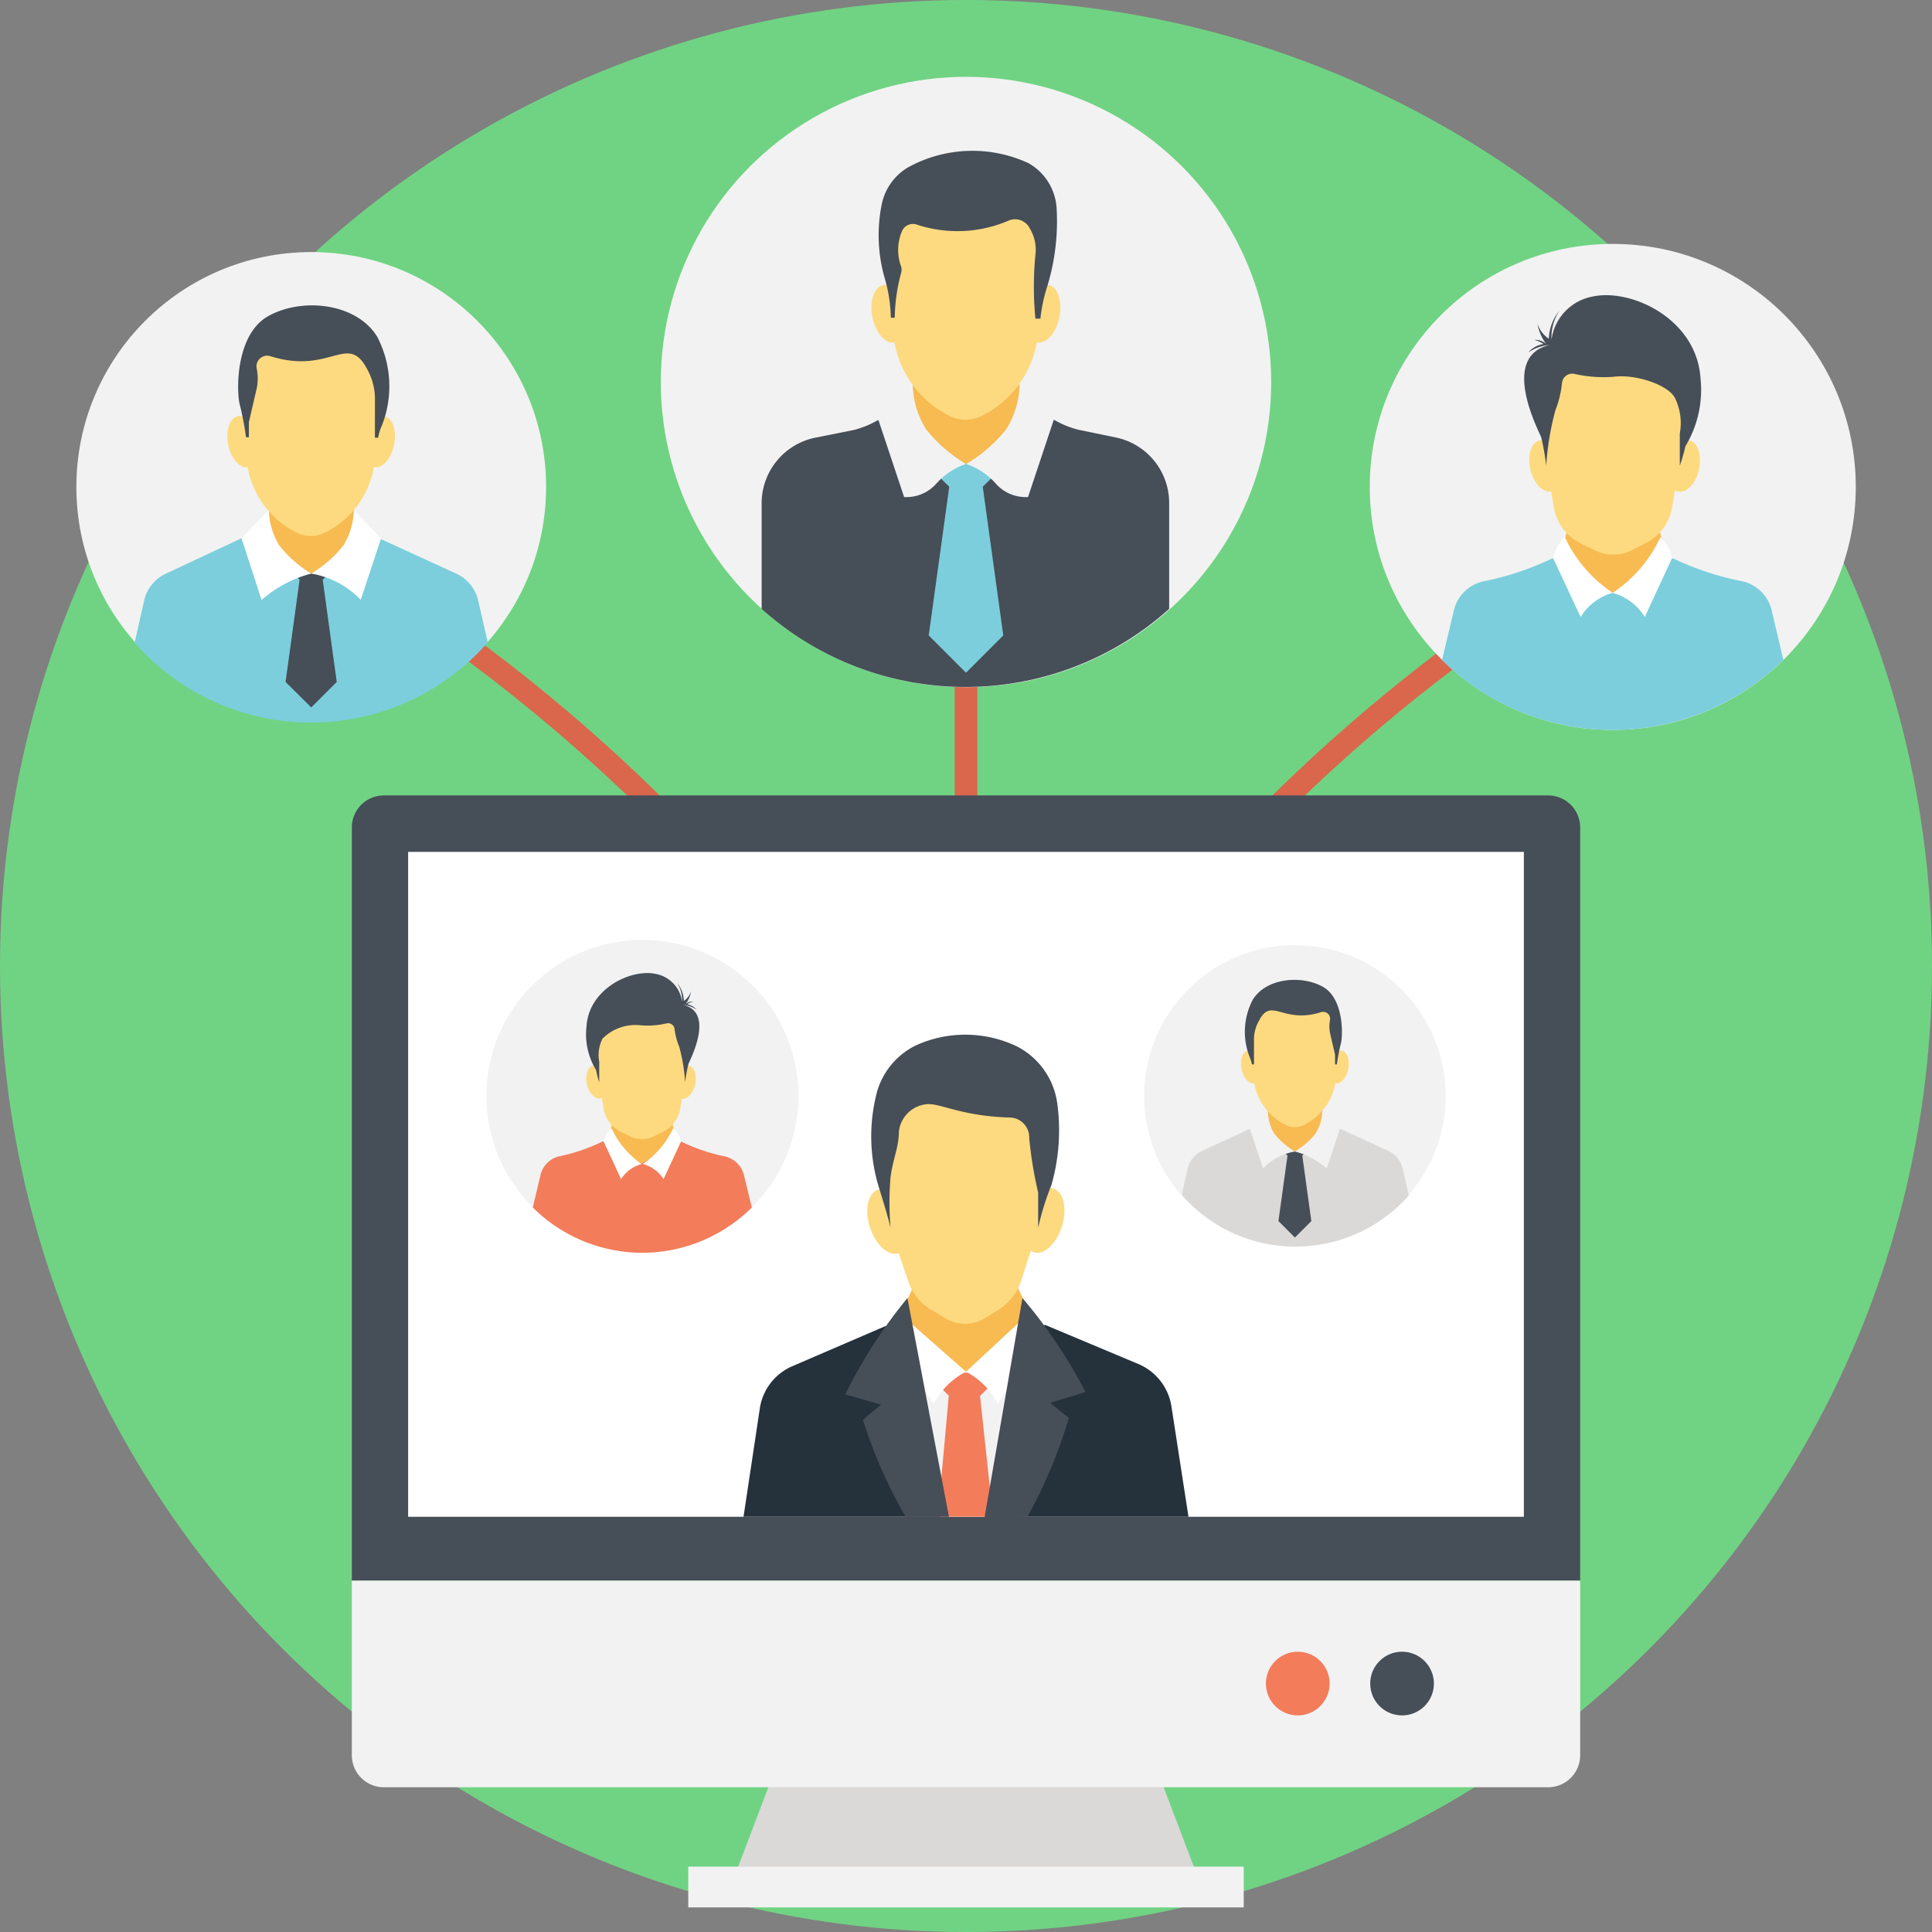 <?xml version="1.0" encoding="UTF-8"?> <svg xmlns="http://www.w3.org/2000/svg" id="Layer_1" data-name="Layer 1" viewBox="0 0 128 128"><rect x="0" y="0" width="128" height="128" fill="#808080" stroke="none"/><defs><style>.cls-1{fill:#70d383;}.cls-2{fill:#da664b;}.cls-3{fill:#f2f2f2;}.cls-4{fill:#f7bb52;}.cls-5{fill:#7ccedc;}.cls-6{fill:#fdda7f;}.cls-7{fill:#464e58;}.cls-8{fill:#fff;}.cls-9{fill:#dad9d8;}.cls-10{fill:#f37c5a;}.cls-11{fill:#25313b;}</style></defs><circle class="cls-1" cx="64" cy="64" r="64"></circle><rect class="cls-2" x="63.25" y="34.7" width="1.5" height="23.62"></rect><path class="cls-2" d="M63.66,85.67l-1.43-.46c.09-.29,9.84-29.78,45.84-50.47l.75,1.3C73.35,56.43,63.75,85.38,63.66,85.67Z"></path><path class="cls-2" d="M64.34,85.67c-.09-.29-9.69-29.24-45.16-49.63l.75-1.3c36,20.69,45.75,50.18,45.84,50.47Z"></path><circle class="cls-3" cx="106.85" cy="32.26" r="16.1"></circle><path class="cls-4" d="M103.37,40.13h7V36.4c-.73-1.32-.65-4.34-.65-4.34l-2.83-.85-2.84.85s.08,3-.64,4.33v3.74Z"></path><path class="cls-5" d="M106.85,48.36a16.09,16.09,0,0,0,11.3-4.64l-.77-3.28a2.59,2.59,0,0,0-1.95-1.93A19,19,0,0,1,110.86,37h-.07l-3.94,2.29L102.91,37h-.08a19,19,0,0,1-4.57,1.52,2.58,2.58,0,0,0-1.94,1.93l-.78,3.28A16.09,16.09,0,0,0,106.85,48.36Z"></path><path class="cls-6" d="M101.37,31c.17.92.76,1.61,1.33,1.57s.91-.8.78-1.73-.75-1.74-1.36-1.69S101.18,30,101.37,31Z"></path><path class="cls-6" d="M112.58,31c-.17.93-.76,1.62-1.32,1.58s-.92-.8-.79-1.72.74-1.75,1.35-1.7S112.76,30,112.58,31Z"></path><path class="cls-6" d="M102.47,30.85l.48,2.79A3.26,3.26,0,0,0,104.73,36l.93.46a2.75,2.75,0,0,0,2.44,0L109,36a3.26,3.26,0,0,0,1.78-2.38l.48-2.79a12.15,12.15,0,0,0-.45-6.58l-4-.2-4,.2A21.55,21.55,0,0,0,102.47,30.85Z"></path><path class="cls-7" d="M111.29,30.85s0-1.08,0-2.13a3.76,3.76,0,0,0-.34-2.39c-.49-.86-2.62-1.55-4-1.37a8.8,8.8,0,0,1-2.65-.19.68.68,0,0,0-.81.58,6.81,6.81,0,0,1-.44,1.83,18.45,18.45,0,0,0-.61,3.67,15.61,15.61,0,0,0-.33-1.87c-.15-.43-2.79-5.34.56-6.13a3.17,3.17,0,0,0-1.41.49,1.69,1.69,0,0,1,1-.55,1.75,1.75,0,0,0-.62-.27,1.07,1.07,0,0,1,.79.26,3.1,3.1,0,0,1-.57-1.34,1.91,1.91,0,0,0,.75,1,3.19,3.19,0,0,1,.71-1.87,3.27,3.27,0,0,0-.53,1.94,3.37,3.37,0,0,1,2.76-2.87c2.56-.53,6.85,1.5,7.11,5.4a7.23,7.23,0,0,1-1,4.53A10.26,10.26,0,0,1,111.29,30.85Z"></path><path class="cls-8" d="M103.68,35.6a9,9,0,0,0,3.17,3.68,3.59,3.59,0,0,0-2.13,1.6L102.91,37A2.39,2.39,0,0,1,103.68,35.6Z"></path><path class="cls-8" d="M110,35.6a8.92,8.92,0,0,1-3.16,3.68,3.61,3.61,0,0,1,2.13,1.6l1.8-3.89A2.33,2.33,0,0,0,110,35.6Z"></path><circle class="cls-3" cx="20.62" cy="32.26" r="15.56"></circle><path class="cls-5" d="M32.31,42.53l-.64-2.79A2.6,2.6,0,0,0,30.22,38l-5-2.29-4.63,1.11L16,35.66,11,38a2.6,2.6,0,0,0-1.45,1.79l-.63,2.79a15.56,15.56,0,0,0,23.38,0Z"></path><polygon class="cls-7" points="22.31 45.18 20.62 46.87 18.92 45.18 19.85 38.41 19.43 37.99 21.8 37.99 21.38 38.41 22.31 45.18"></polygon><path class="cls-4" d="M23.7,38V34.2a4.89,4.89,0,0,1-.86-2.78H18.4a5,5,0,0,1-.86,2.78V38Z"></path><ellipse class="cls-6" cx="25.14" cy="29.26" rx="1.72" ry="0.99" transform="translate(-8.47 48.2) rotate(-78.73)"></ellipse><ellipse class="cls-6" cx="16.09" cy="29.26" rx="0.99" ry="1.72" transform="translate(-5.41 3.71) rotate(-11.27)"></ellipse><path class="cls-6" d="M25.05,27.13a6.44,6.44,0,0,0,0-2.55,2.85,2.85,0,0,0-2-2.31,7.69,7.69,0,0,0-1.26-.2A8,8,0,0,0,20.76,22c-.91,0-1.7.85-2.58.61-1.2-.33-1.76.75-1.86,2,0,.41-.13.82-.17,1.23s-.07.7-.1,1.06a3,3,0,0,0,.33,1.63c0,.31-.05.63-.05,1a6,6,0,0,0,3.35,5.77,2.1,2.1,0,0,0,1.83,0,6,6,0,0,0,3.34-5.77,8.71,8.71,0,0,0-.07-1.16,1.57,1.57,0,0,0,.3-.91A1.23,1.23,0,0,0,25.05,27.13Z"></path><path class="cls-8" d="M20.62,38a8.16,8.16,0,0,0-3.29,1.75L16,35.66l1.81-1.86a4.69,4.69,0,0,0,.69,2.33A7.83,7.83,0,0,0,20.62,38Z"></path><path class="cls-8" d="M25.25,35.66,23.9,39.74A5.94,5.94,0,0,0,20.62,38a7.85,7.85,0,0,0,2.13-1.86,4.66,4.66,0,0,0,.69-2.32Z"></path><path class="cls-7" d="M25.31,28.17a3.52,3.52,0,0,0-.26.83h-.21v-.19s0-1.16,0-2.22a4.06,4.06,0,0,0-.52-2.14c-1.28-2.45-2.44.4-6.4-.85a.71.71,0,0,0-.92.78,3.32,3.32,0,0,1,0,1.39c-.3,1.28-.51,2.2-.51,2.2v1h-.19a19.75,19.75,0,0,0-.4-2.11c-.23-.73-.37-4.65,1.86-5.91s5.83-.89,7.22,1.34A7.1,7.1,0,0,1,25.31,28.17Z"></path><polygon class="cls-9" points="79.19 123.92 75.63 114.56 52.37 114.56 48.81 123.92 79.19 123.92"></polygon><rect class="cls-3" x="45.6" y="123.67" width="36.8" height="2.7"></rect><path class="cls-7" d="M104.69,104.72V54.82a2.12,2.12,0,0,0-2.11-2.12H25.42a2.12,2.12,0,0,0-2.11,2.12v49.9Z"></path><rect class="cls-8" x="27.04" y="56.44" width="73.92" height="44.05"></rect><path class="cls-3" d="M23.31,104.72v11.57a2.12,2.12,0,0,0,2.11,2.12h77.16a2.12,2.12,0,0,0,2.11-2.12V104.72Z"></path><circle class="cls-10" cx="85.98" cy="111.54" r="2.11"></circle><circle class="cls-7" cx="92.89" cy="111.54" r="2.11"></circle><path class="cls-4" d="M69.53,88.32a8.37,8.37,0,0,1-2.7-6.08h0L61,82.29h0a8.32,8.32,0,0,1-2.6,6.12C58.42,95.27,69.59,95.18,69.53,88.32Z"></path><ellipse class="cls-6" cx="69.15" cy="80.85" rx="2.21" ry="1.27" transform="translate(-28.32 123.5) rotate(-73.09)"></ellipse><ellipse class="cls-6" cx="58.84" cy="80.93" rx="1.27" ry="2.21" transform="translate(-21.97 21.93) rotate(-17.85)"></ellipse><path class="cls-6" d="M58.56,74.93l.44,6.5,1.17,3.45a3.53,3.53,0,0,0,1.55,1.91l.91.55a2.52,2.52,0,0,0,2.61,0l.9-.56a3.57,3.57,0,0,0,1.52-1.94l1.11-3.47.34-6.5C69.07,71,58.53,71.11,58.56,74.93Z"></path><path class="cls-7" d="M69.66,78.51a18.29,18.29,0,0,0-.88,2.84V79a26.23,26.23,0,0,1-.59-3.59v-.07a1.31,1.31,0,0,0-1.28-1.3c-3.14-.09-4.52-.91-5.42-.89a2.05,2.05,0,0,0-1.94,1.86c0,1-.39,1.75-.55,3a19.73,19.73,0,0,0,0,3.33c-.19-.83-.78-2.7-.78-2.7a11.51,11.51,0,0,1-.19-6,4.92,4.92,0,0,1,2.65-3.38,7.92,7.92,0,0,1,6.68.06,5,5,0,0,1,2.69,3.81A13.17,13.17,0,0,1,69.66,78.51Z"></path><path class="cls-3" d="M66.4,100.49l3.5-9.91a57,57,0,0,1-10.66.09l2.92,9.82Z"></path><path class="cls-10" d="M62.14,100.41l0,.08h3.65l-.86-8,1-1-.54-.55c-1,0-2,0-3,0l-.53.53,1,1Z"></path><path class="cls-8" d="M59.69,87.09,64,90.88A5,5,0,0,0,61.86,93l-3.18-4.66Z"></path><path class="cls-8" d="M68.18,87,64,90.88A5,5,0,0,1,66.11,93l3.1-4.7Z"></path><path class="cls-11" d="M78.74,100.49l-1.13-7.32a3.65,3.65,0,0,0-2.19-2.8L69.2,87.76l-3.37,12.73Z"></path><path class="cls-11" d="M62.25,100.49,58.68,87.85l-6.2,2.67a3.63,3.63,0,0,0-2.15,2.86l-1.07,7.11Z"></path><path class="cls-7" d="M57.17,94.06A31.73,31.73,0,0,0,60,100.49h2.87L60.12,86A32.83,32.83,0,0,0,56,92.38l2.37.68Z"></path><path class="cls-7" d="M68.07,100.49a32.56,32.56,0,0,0,2.75-6.55l-1.25-1,2.35-.71A32.89,32.89,0,0,0,67.74,86l-2.51,14.53Z"></path><circle class="cls-3" cx="64" cy="25.31" r="20.22"></circle><path class="cls-4" d="M68.27,26.53l-.2-.23a6.24,6.24,0,0,1-1.29-3.79H61.22A6.17,6.17,0,0,1,60,26.26v5.95a40.59,40.59,0,0,0,8.32,0V26.53Z"></path><path class="cls-7" d="M74,29l-2.56-.53a6.2,6.2,0,0,1-1.61-.66h0L66.9,30.26l-2.9.48-4-1.52-1.83-1.39h0a6.2,6.2,0,0,1-1.61.66L54,29a4.44,4.44,0,0,0-3.54,4.34v7a20.2,20.2,0,0,0,27,0v-7A4.43,4.43,0,0,0,74,29Z"></path><polygon class="cls-5" points="64 44.57 66.47 42.1 65.11 32.25 65.95 31.42 65.09 30.56 64 30.74 63.08 30.39 62.05 31.42 62.89 32.25 61.53 42.1 64 44.57"></polygon><path class="cls-3" d="M64,30.74a4.58,4.58,0,0,0-2,1.34,2.64,2.64,0,0,1-2.1.85l-1.7-5.1a5.88,5.88,0,0,0,1.34-1.63,1.06,1.06,0,0,1,.93-.69,5.83,5.83,0,0,0,.87,2.91A9.57,9.57,0,0,0,64,30.74Z"></path><path class="cls-3" d="M69.81,27.83l-1.7,5.1a2.64,2.64,0,0,1-2.1-.85,4.58,4.58,0,0,0-2-1.34,9.57,9.57,0,0,0,2.67-2.32,5.85,5.85,0,0,0,.87-2.92,1.08,1.08,0,0,1,.93.7A5.88,5.88,0,0,0,69.81,27.83Z"></path><ellipse class="cls-6" cx="69.1" cy="20.78" rx="1.94" ry="1.12" transform="translate(35.21 84.49) rotate(-78.73)"></ellipse><ellipse class="cls-6" cx="58.9" cy="20.79" rx="1.12" ry="1.94" transform="translate(-2.93 11.91) rotate(-11.27)"></ellipse><path class="cls-6" d="M69,18.39a7.4,7.4,0,0,0,0-2.89,3.21,3.21,0,0,0-2.2-2.59,8.87,8.87,0,0,0-1.43-.23,8.38,8.38,0,0,0-1.22-.06,7.35,7.35,0,0,0-2.92.68,3.81,3.81,0,0,0-2.09,2.29A6.55,6.55,0,0,0,59,17c0,.4-.08.8-.11,1.19A3.29,3.29,0,0,0,59.23,20a9.33,9.33,0,0,0-.06,1.07,6.75,6.75,0,0,0,3.77,6.5,2.42,2.42,0,0,0,2.07,0,6.75,6.75,0,0,0,3.77-6.5,9.54,9.54,0,0,0-.09-1.32,1.7,1.7,0,0,0,.35-1A2.33,2.33,0,0,0,69,18.39Z"></path><path class="cls-7" d="M69.34,19.11a10.29,10.29,0,0,0-.41,2H68.6a21.6,21.6,0,0,1,0-4.24,2.72,2.72,0,0,0-.37-1.73,1.09,1.09,0,0,0-1.37-.54,8.59,8.59,0,0,1-6.09.29.79.79,0,0,0-1,.4,3.17,3.17,0,0,0-.06,2.39.89.89,0,0,1,0,.37,11.84,11.84,0,0,0-.43,3v0h-.26a9.93,9.93,0,0,0-.38-2.53,10.32,10.32,0,0,1-.22-5,3.72,3.72,0,0,1,1.72-2.42,8.84,8.84,0,0,1,8-.29A3.68,3.68,0,0,1,70,13.74,14.75,14.75,0,0,1,69.34,19.11Z"></path><circle class="cls-3" cx="42.56" cy="72.61" r="10.34"></circle><path class="cls-4" d="M44.78,77.66H40.32V75.27a7.38,7.38,0,0,0,.41-2.79l1.82-.55,1.83.55a7.48,7.48,0,0,0,.4,2.78v2.4Z"></path><path class="cls-10" d="M42.56,83a10.3,10.3,0,0,1-7.26-3l.5-2.11A1.67,1.67,0,0,1,37,76.62a12.35,12.35,0,0,0,2.94-1H40l2.53,1.47,2.52-1.47h.05a12.5,12.5,0,0,0,2.94,1,1.69,1.69,0,0,1,1.25,1.24L49.81,80A10.31,10.31,0,0,1,42.56,83Z"></path><path class="cls-6" d="M46.07,71.8c-.11.59-.49,1-.85,1s-.59-.51-.5-1.11.48-1.12.87-1.09S46.19,71.19,46.07,71.8Z"></path><path class="cls-6" d="M38.87,71.78c.11.6.49,1,.85,1s.59-.52.51-1.11-.48-1.12-.87-1.09S38.76,71.17,38.87,71.78Z"></path><path class="cls-6" d="M45.36,71.71l-.3,1.79A2.12,2.12,0,0,1,43.91,75l-.6.29a1.78,1.78,0,0,1-1.56,0l-.6-.29A2.11,2.11,0,0,1,40,73.5l-.31-1.8A7.82,7.82,0,0,1,40,67.48l2.54-.13,2.54.13A13.59,13.59,0,0,1,45.36,71.71Z"></path><path class="cls-7" d="M39.7,71.71s0-.7,0-1.37a2.38,2.38,0,0,1,.22-1.53,3.09,3.09,0,0,1,2.55-.88,5.55,5.55,0,0,0,1.7-.13.43.43,0,0,1,.52.37A4.52,4.52,0,0,0,45,69.35a11.18,11.18,0,0,1,.39,2.36,10.11,10.11,0,0,1,.22-1.21c.09-.27,1.79-3.43-.36-3.93a2,2,0,0,1,.9.32,1.14,1.14,0,0,0-.62-.36,1.2,1.2,0,0,1,.4-.17.66.66,0,0,0-.5.16,2,2,0,0,0,.36-.86,1.22,1.22,0,0,1-.48.65,2,2,0,0,0-.46-1.2,2.08,2.08,0,0,1,.34,1.25,2.16,2.16,0,0,0-1.77-1.84c-1.64-.34-4.4,1-4.56,3.46a4.55,4.55,0,0,0,.63,2.91A7.32,7.32,0,0,0,39.7,71.71Z"></path><path class="cls-8" d="M44.59,74.76a5.81,5.81,0,0,1-2,2.36,2.29,2.29,0,0,1,1.37,1l1.16-2.49A1.53,1.53,0,0,0,44.59,74.76Z"></path><path class="cls-8" d="M40.52,74.76a5.81,5.81,0,0,0,2,2.36,2.29,2.29,0,0,0-1.37,1L40,75.65A1.53,1.53,0,0,1,40.52,74.76Z"></path><circle class="cls-3" cx="85.79" cy="72.61" r="9.99"></circle><path class="cls-9" d="M78.29,79.2l.4-1.79a1.69,1.69,0,0,1,.93-1.15l3.19-1.47,3,.72,3-.72L92,76.26a1.69,1.69,0,0,1,.93,1.15l.41,1.79a10,10,0,0,1-15,0Z"></path><polygon class="cls-7" points="84.7 80.9 85.79 81.99 86.88 80.9 86.28 76.56 86.55 76.29 85.03 76.29 85.3 76.56 84.7 80.9"></polygon><path class="cls-4" d="M83.81,76.29V73.86a3.16,3.16,0,0,0,.55-1.79h2.86a3.21,3.21,0,0,0,.55,1.79v2.43Z"></path><ellipse class="cls-6" cx="82.88" cy="70.69" rx="0.64" ry="1.1" transform="translate(-12.22 17.56) rotate(-11.27)"></ellipse><ellipse class="cls-6" cx="88.69" cy="70.69" rx="1.1" ry="0.64" transform="translate(2.04 143.86) rotate(-78.73)"></ellipse><path class="cls-6" d="M82.94,69.32a4.31,4.31,0,0,1,0-1.64,1.83,1.83,0,0,1,1.26-1.48,4.55,4.55,0,0,1,.81-.13,4.06,4.06,0,0,1,.7,0c.58,0,1.09.54,1.66.39.77-.22,1.12.48,1.19,1.3,0,.26.08.53.11.79l.06.68a1.86,1.86,0,0,1-.21,1,6.08,6.08,0,0,1,0,.61,3.82,3.82,0,0,1-2.15,3.7,1.34,1.34,0,0,1-1.17,0,3.82,3.82,0,0,1-2.15-3.7,4.73,4.73,0,0,1,.05-.75,1,1,0,0,1-.2-.58A1.49,1.49,0,0,1,82.94,69.32Z"></path><path class="cls-3" d="M85.79,76.29a5.13,5.13,0,0,1,2.11,1.12l.87-2.62L87.61,73.6a3,3,0,0,1-.45,1.5A5.09,5.09,0,0,1,85.79,76.29Z"></path><path class="cls-3" d="M82.81,74.79l.87,2.62a3.85,3.85,0,0,1,2.11-1.12,5.09,5.09,0,0,1-1.37-1.19A3,3,0,0,1,84,73.6Z"></path><path class="cls-7" d="M82.78,70a2.89,2.89,0,0,1,.17.52h.13v-.12s0-.74,0-1.42a2.53,2.53,0,0,1,.34-1.37c.82-1.58,1.56.25,4.1-.55a.46.46,0,0,1,.6.5,2.25,2.25,0,0,0,0,.89c.19.83.33,1.41.33,1.41v.66h.12a12.85,12.85,0,0,1,.26-1.36c.14-.46.24-3-1.2-3.79s-3.74-.57-4.63.86A4.58,4.58,0,0,0,82.78,70Z"></path></svg> 